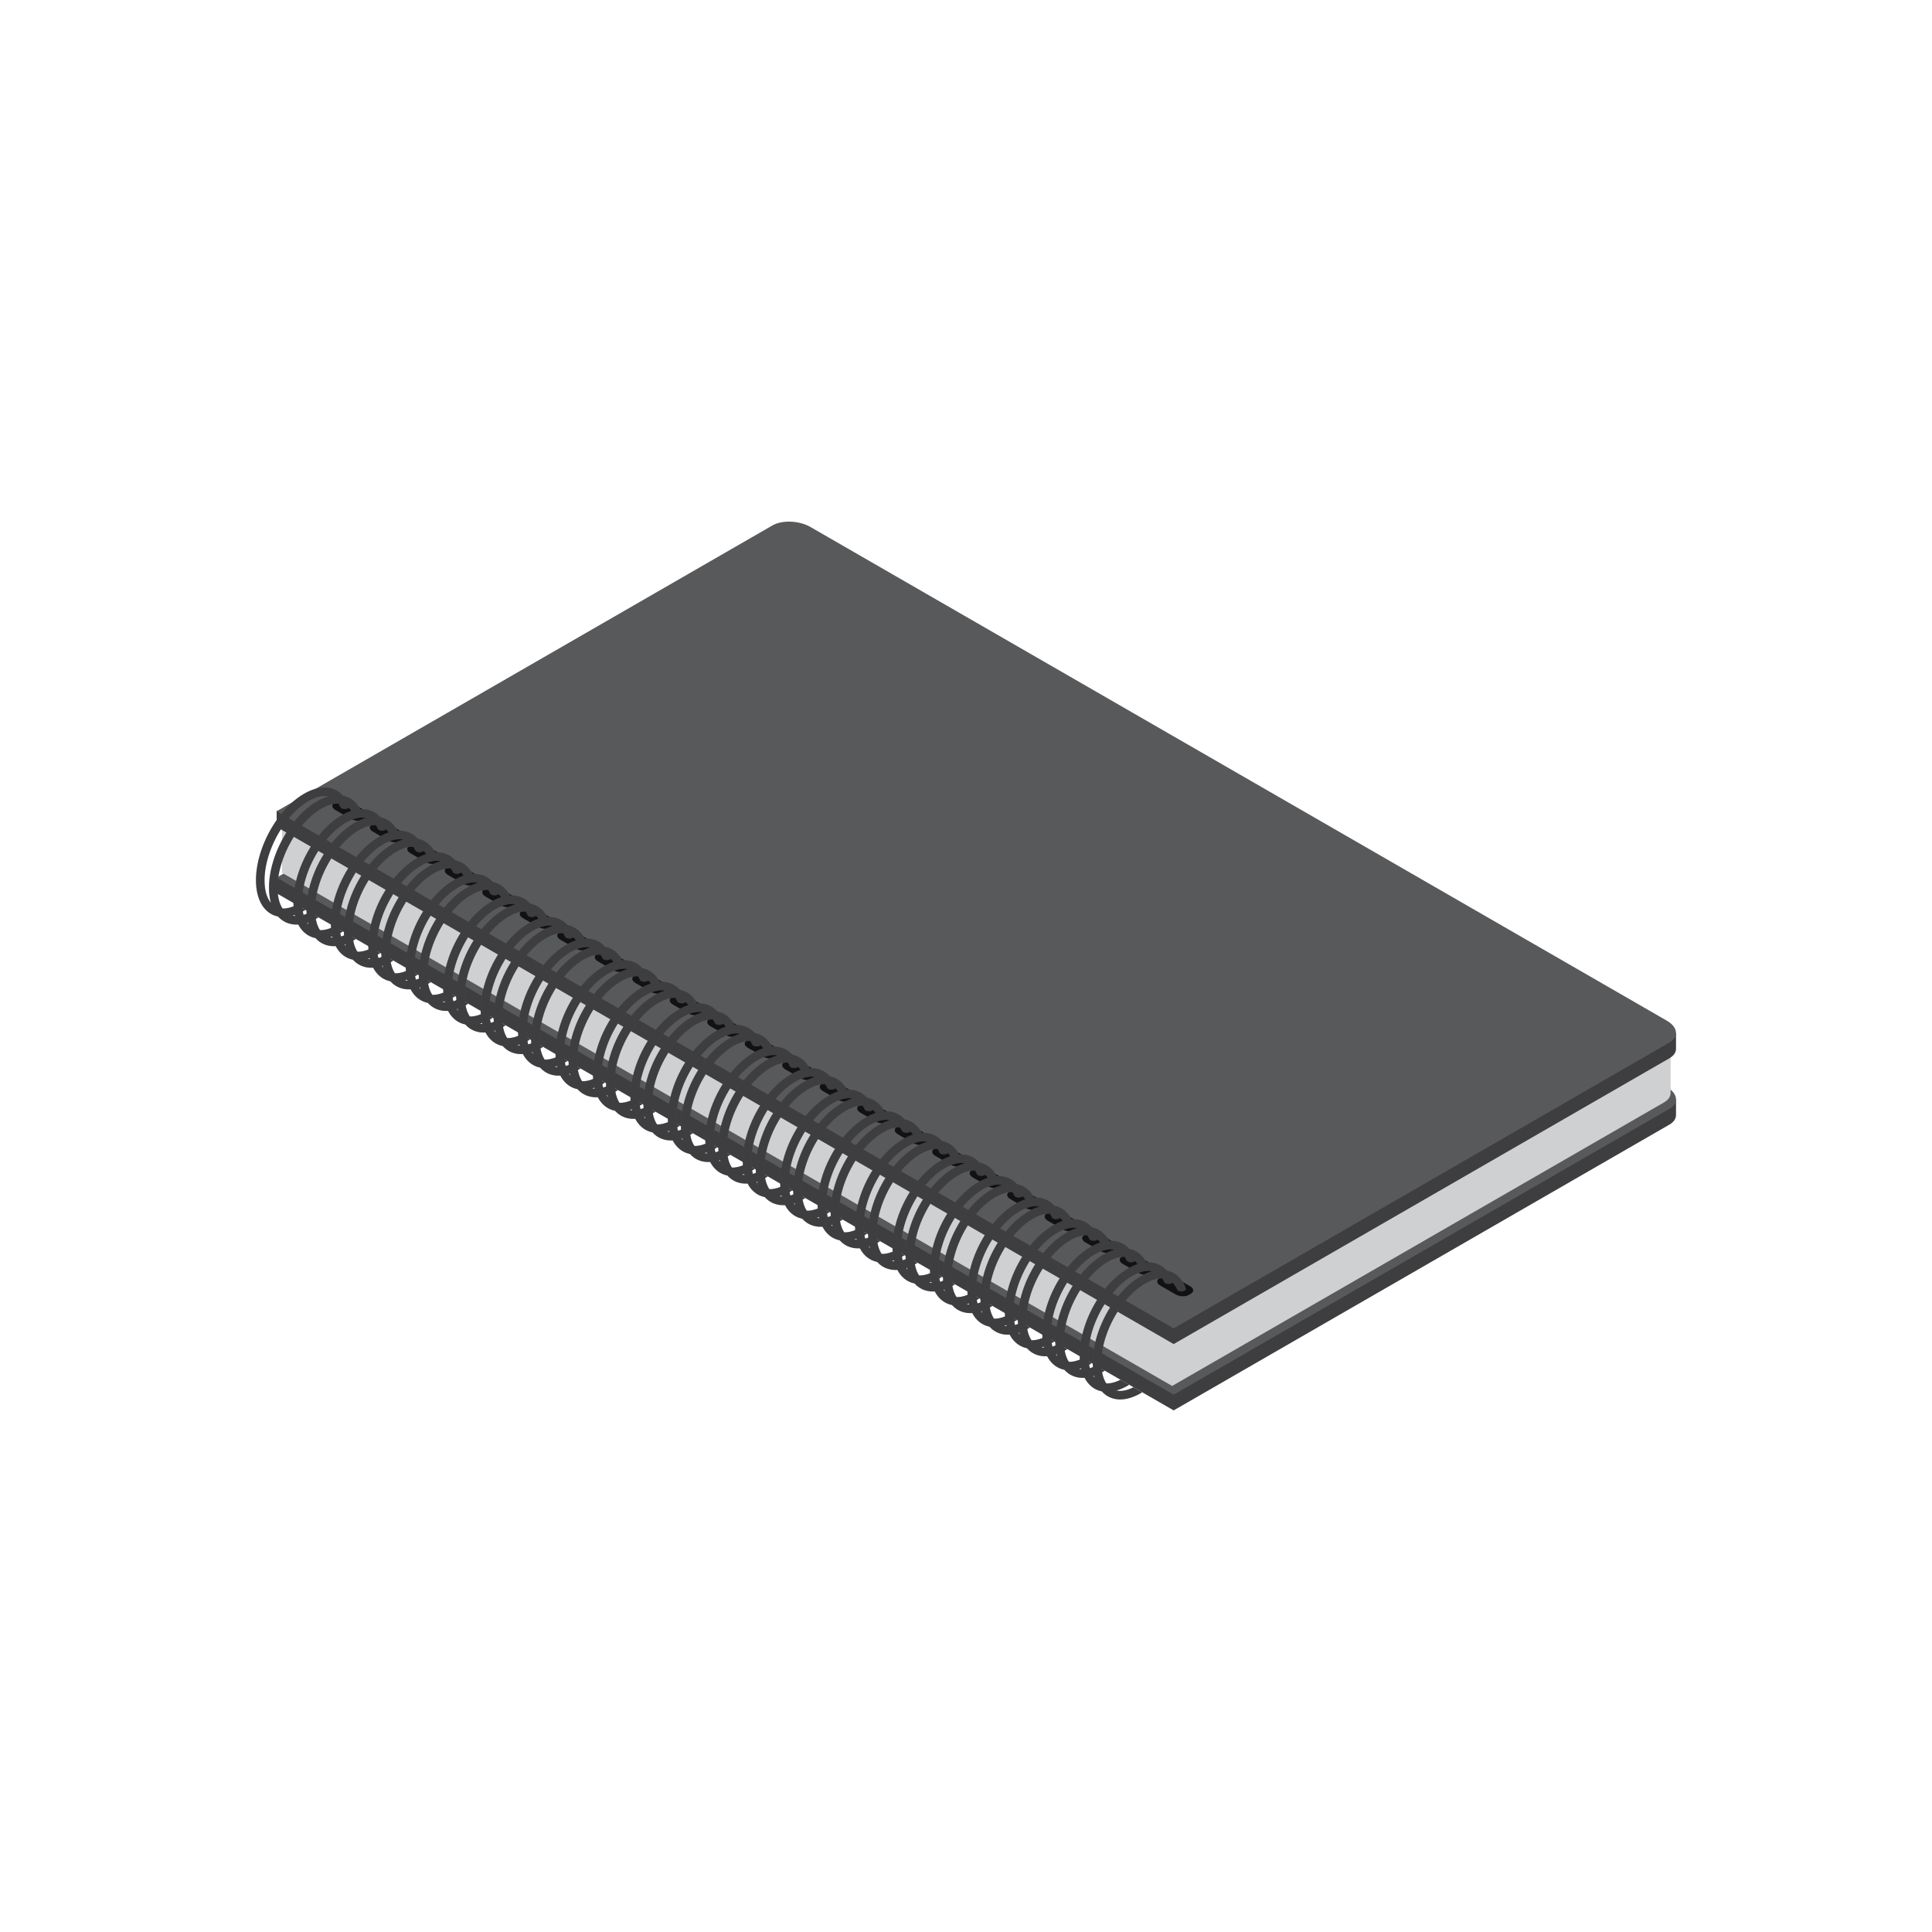 <svg data-bbox="26.499 54 147.001 92" viewBox="0 0 200 200" height="200" width="200" xmlns="http://www.w3.org/2000/svg" data-type="color">
    <g>
        <path d="M173.496 115.477c.003-.016 0-.032 0-.051v-1.618h-1.54L83.898 63.044c-1.159-.667-2.929-.742-3.932-.163L31.529 90.806H28.64v1.666L121.497 146l51.326-29.588c.429-.249.652-.579.673-.927v-.008z" fill="#58595B" data-color="1"/>
        <path d="M173.496 115.477c.003-.016 0-.032 0-.051v-1.618h-1.54L83.898 63.044c-1.159-.667-2.929-.742-3.932-.163L31.529 90.806H28.64v1.666L121.497 146l51.326-29.588c.429-.249.652-.579.673-.927v-.008z" opacity=".3"/>
        <path d="M79.966 61.257L28.64 90.846l92.857 53.531 51.326-29.591c1.003-.576.877-1.599-.284-2.266L83.898 61.421c-1.159-.67-2.929-.742-3.932-.164z" fill="#58595B" data-color="1"/>
        <path d="M172.941 113.187c.003-.019 0-.035 0-.051v-3.977h-1.529L84.03 58.785c-1.151-.664-2.905-.736-3.903-.163L32.06 86.333l-2.864-.886v4.906l92.144 53.121 50.934-29.361c.426-.249.646-.576.668-.921v-.005z" fill="#CED0D1" data-color="2"/>
        <path d="M173.496 108.61c.003-.016 0-.032 0-.051v-1.618h-1.54L83.898 56.177c-1.159-.67-2.929-.742-3.932-.163L31.529 83.939H28.64v1.663l92.857 53.531 51.326-29.588c.429-.249.652-.579.673-.927v-.008z" fill="#58595B" data-color="1"/>
        <path d="M173.496 108.61c.003-.016 0-.032 0-.051v-1.618h-1.54L83.898 56.177c-1.159-.67-2.929-.742-3.932-.163L31.529 83.939H28.64v1.663l92.857 53.531 51.326-29.588c.429-.249.652-.579.673-.927v-.008z" opacity=".3"/>
        <path d="M79.966 54.39L28.64 83.979l92.857 53.531 51.326-29.591c1.003-.579.877-1.599-.284-2.266L83.898 54.554c-1.159-.67-2.929-.742-3.932-.164z" fill="#58595B" data-color="1"/>
        <path d="M37.805 83.92l-1.601-.921c-.392-.228-.987-.252-1.325-.056l-.255.147c-.338.196-.295.536.097.763l1.599.921c.394.228.987.252 1.328.056l.252-.147c.34-.195.297-.535-.095-.763z" fill="#58595B" data-color="1"/>
        <path d="M41.686 86.156l-1.601-.921c-.392-.225-.984-.252-1.325-.054l-.252.145c-.341.196-.298.538.094.766l1.601.921c.392.225.984.252 1.325.053l.252-.145c.341-.194.298-.537-.094-.765z" fill="#58595B" data-color="1"/>
        <path d="M45.568 88.395l-1.601-.924c-.392-.225-.984-.249-1.325-.053l-.252.145c-.341.198-.298.538.094.766l1.601.921c.392.228.984.252 1.325.056l.252-.147c.34-.196.297-.536-.094-.764z" fill="#58595B" data-color="1"/>
        <path d="M49.449 90.634l-1.599-.924c-.394-.225-.987-.252-1.328-.054l-.252.145c-.341.195-.298.538.094.766l1.601.921c.394.225.987.252 1.325.054l.255-.145c.338-.195.295-.538-.096-.763z" fill="#58595B" data-color="1"/>
        <path d="M53.33 92.87l-1.599-.921c-.394-.228-.987-.252-1.328-.056l-.252.147c-.341.196-.298.536.097.763l1.598.921c.394.228.987.252 1.325.056l.255-.147c.341-.195.295-.538-.096-.763z" fill="#58595B" data-color="1"/>
        <path d="M57.211 95.109l-1.599-.924c-.394-.225-.987-.249-1.325-.053l-.255.145c-.338.196-.298.538.097.763l1.599.924c.394.225.987.249 1.325.054l.255-.145c.34-.196.297-.539-.097-.764z" fill="#58595B" data-color="1"/>
        <path d="M61.092 97.346l-1.598-.921c-.392-.228-.987-.252-1.325-.056l-.255.147c-.338.196-.295.538.097.763l1.601.921c.392.228.984.252 1.325.056l.252-.147c.34-.196.297-.536-.097-.763z" fill="#58595B" data-color="1"/>
        <path d="M64.976 99.585l-1.601-.924c-.392-.225-.987-.252-1.325-.054l-.255.145c-.338.196-.295.538.097.766l1.601.921c.392.225.984.249 1.325.053l.252-.145c.34-.195.297-.537-.094-.762z" fill="#58595B" data-color="1"/>
        <path d="M68.857 101.821l-1.601-.921c-.392-.228-.984-.252-1.325-.056l-.252.147c-.341.196-.298.538.094.763l1.601.921c.392.228.984.252 1.325.056l.252-.147c.34-.195.297-.538-.094-.763z" fill="#58595B" data-color="1"/>
        <path d="M72.738 104.06l-1.601-.924c-.392-.225-.984-.249-1.325-.054l-.252.145c-.341.196-.298.538.097.763l1.598.924c.392.228.984.252 1.325.054l.252-.145c.34-.195.297-.538-.094-.763z" fill="#58595B" data-color="1"/>
        <path d="M76.619 106.296l-1.599-.921c-.394-.228-.987-.252-1.328-.056l-.252.147c-.341.196-.298.538.097.763l1.599.921c.392.228.987.252 1.325.056l.255-.147c.337-.195.297-.535-.097-.763z" fill="#58595B" data-color="1"/>
        <path d="M80.503 108.535l-1.601-.924c-.394-.225-.987-.249-1.328-.053l-.252.145c-.341.196-.298.538.097.766l1.599.921c.392.225.987.252 1.325.056l.255-.147c.336-.196.296-.539-.095-.764z" fill="#58595B" data-color="1"/>
        <path d="M84.382 110.771l-1.599-.921c-.392-.228-.984-.252-1.325-.056l-.252.147c-.341.195-.3.538.094.763l1.601.921c.392.228.984.252 1.325.056l.253-.145c.34-.197.297-.537-.097-.765z" fill="#58595B" data-color="1"/>
        <path d="M88.265 113.01l-1.601-.924c-.392-.225-.984-.249-1.325-.053l-.255.145c-.338.196-.295.538.097.766l1.601.921c.392.225.984.252 1.325.056l.252-.147c.341-.196.298-.539-.094-.764z" fill="#58595B" data-color="1"/>
        <path d="M92.146 115.247l-1.601-.921c-.392-.228-.984-.252-1.325-.056l-.252.147c-.341.196-.298.538.094.763l1.601.924c.392.225.984.249 1.325.054l.252-.145c.341-.199.298-.539-.094-.766z" fill="#58595B" data-color="1"/>
        <path d="M96.028 117.486l-1.601-.924c-.392-.225-.984-.249-1.325-.054l-.252.145c-.341.196-.298.538.097.766l1.598.921c.392.225.984.252 1.325.056l.252-.147c.34-.196.297-.538-.094-.763z" fill="#58595B" data-color="1"/>
        <path d="M99.909 119.722l-1.599-.921c-.392-.228-.987-.252-1.328-.056l-.252.147c-.341.196-.298.538.094.763l1.601.924c.394.225.987.249 1.325.053l.255-.145c.338-.197.295-.538-.096-.765z" fill="#58595B" data-color="1"/>
        <path d="M103.79 121.961l-1.598-.924c-.392-.225-.987-.249-1.328-.054l-.252.145c-.341.195-.295.538.097.766l1.599.921c.394.225.987.252 1.325.056l.255-.147c.336-.196.296-.538-.098-.763z" fill="#58595B" data-color="1"/>
        <path d="M107.671 124.197l-1.599-.921c-.392-.228-.987-.252-1.325-.056l-.255.147c-.338.196-.295.538.097.763l1.598.924c.394.225.987.249 1.328.054l.252-.145c.341-.195.298-.538-.096-.766z" fill="#58595B" data-color="1"/>
        <path d="M111.552 126.436l-1.599-.924c-.392-.225-.987-.249-1.325-.053l-.255.145c-.338.196-.295.538.097.766l1.599.921c.394.228.987.252 1.328.056l.252-.147c.34-.196.297-.539-.097-.764z" fill="#58595B" data-color="1"/>
        <path d="M115.436 128.672l-1.601-.921c-.392-.228-.987-.252-1.325-.056l-.255.147c-.338.196-.295.538.097.763l1.599.924c.394.225.987.249 1.328.054l.252-.145c.339-.198.296-.538-.095-.766z" fill="#58595B" data-color="1"/>
        <path d="M119.317 130.911l-1.601-.924c-.392-.225-.984-.249-1.325-.054l-.252.145c-.341.198-.298.538.094.766l1.601.921c.392.228.984.252 1.325.056l.252-.147c.34-.195.297-.538-.094-.763z" fill="#58595B" data-color="1"/>
        <path d="M123.198 133.148l-1.601-.921c-.392-.228-.984-.252-1.325-.056l-.252.147c-.341.196-.298.538.094.763l1.601.924c.392.225.984.249 1.325.054l.252-.145c.34-.199.297-.539-.094-.766z" fill="#58595B" data-color="1"/>
        <g opacity=".8">
            <path d="M37.805 83.92l-1.601-.921c-.392-.228-.987-.252-1.325-.056l-.255.147c-.338.196-.295.536.097.763l1.599.921c.394.228.987.252 1.328.056l.252-.147c.34-.195.297-.535-.095-.763z"/>
            <path d="M41.686 86.156l-1.601-.921c-.392-.225-.984-.252-1.325-.054l-.252.145c-.341.196-.298.538.094.766l1.601.921c.392.225.984.252 1.325.053l.252-.145c.341-.194.298-.537-.094-.765z"/>
            <path d="M45.568 88.395l-1.601-.924c-.392-.225-.984-.249-1.325-.053l-.252.145c-.341.198-.298.538.094.766l1.601.921c.392.228.984.252 1.325.056l.252-.147c.34-.196.297-.536-.094-.764z"/>
            <path d="M49.449 90.634l-1.599-.924c-.394-.225-.987-.252-1.328-.054l-.252.145c-.341.195-.298.538.094.766l1.601.921c.394.225.987.252 1.325.054l.255-.145c.338-.195.295-.538-.096-.763z"/>
            <path d="M53.33 92.87l-1.599-.921c-.394-.228-.987-.252-1.328-.056l-.252.147c-.341.196-.298.536.097.763l1.598.921c.394.228.987.252 1.325.056l.255-.147c.341-.195.295-.538-.096-.763z"/>
            <path d="M57.211 95.109l-1.599-.924c-.394-.225-.987-.249-1.325-.053l-.255.145c-.338.196-.298.538.097.763l1.599.924c.394.225.987.249 1.325.054l.255-.145c.34-.196.297-.539-.097-.764z"/>
            <path d="M61.092 97.346l-1.598-.921c-.392-.228-.987-.252-1.325-.056l-.255.147c-.338.196-.295.538.097.763l1.601.921c.392.228.984.252 1.325.056l.252-.147c.34-.196.297-.536-.097-.763z"/>
            <path d="M64.976 99.585l-1.601-.924c-.392-.225-.987-.252-1.325-.054l-.255.145c-.338.196-.295.538.097.766l1.601.921c.392.225.984.249 1.325.053l.252-.145c.34-.195.297-.537-.094-.762z"/>
            <path d="M68.857 101.821l-1.601-.921c-.392-.228-.984-.252-1.325-.056l-.252.147c-.341.196-.298.538.094.763l1.601.921c.392.228.984.252 1.325.056l.252-.147c.34-.195.297-.538-.094-.763z"/>
            <path d="M72.738 104.06l-1.601-.924c-.392-.225-.984-.249-1.325-.054l-.252.145c-.341.196-.298.538.097.763l1.598.924c.392.228.984.252 1.325.054l.252-.145c.34-.195.297-.538-.094-.763z"/>
            <path d="M76.619 106.296l-1.599-.921c-.394-.228-.987-.252-1.328-.056l-.252.147c-.341.196-.298.538.097.763l1.599.921c.392.228.987.252 1.325.056l.255-.147c.337-.195.297-.535-.097-.763z"/>
            <path d="M80.503 108.535l-1.601-.924c-.394-.225-.987-.249-1.328-.053l-.252.145c-.341.196-.298.538.097.766l1.599.921c.392.225.987.252 1.325.056l.255-.147c.336-.196.296-.539-.095-.764z"/>
            <path d="M84.382 110.771l-1.599-.921c-.392-.228-.984-.252-1.325-.056l-.252.147c-.341.195-.3.538.094.763l1.601.921c.392.228.984.252 1.325.056l.253-.145c.34-.197.297-.537-.097-.765z"/>
            <path d="M88.265 113.01l-1.601-.924c-.392-.225-.984-.249-1.325-.053l-.255.145c-.338.196-.295.538.097.766l1.601.921c.392.225.984.252 1.325.056l.252-.147c.341-.196.298-.539-.094-.764z"/>
            <path d="M92.146 115.247l-1.601-.921c-.392-.228-.984-.252-1.325-.056l-.252.147c-.341.196-.298.538.094.763l1.601.924c.392.225.984.249 1.325.054l.252-.145c.341-.199.298-.539-.094-.766z"/>
            <path d="M96.028 117.486l-1.601-.924c-.392-.225-.984-.249-1.325-.054l-.252.145c-.341.196-.298.538.097.766l1.598.921c.392.225.984.252 1.325.056l.252-.147c.34-.196.297-.538-.094-.763z"/>
            <path d="M99.909 119.722l-1.599-.921c-.392-.228-.987-.252-1.328-.056l-.252.147c-.341.196-.298.538.094.763l1.601.924c.394.225.987.249 1.325.053l.255-.145c.338-.197.295-.538-.096-.765z"/>
            <path d="M103.79 121.961l-1.598-.924c-.392-.225-.987-.249-1.328-.054l-.252.145c-.341.195-.295.538.097.766l1.599.921c.394.225.987.252 1.325.056l.255-.147c.336-.196.296-.538-.098-.763z"/>
            <path d="M107.671 124.197l-1.599-.921c-.392-.228-.987-.252-1.325-.056l-.255.147c-.338.196-.295.538.097.763l1.598.924c.394.225.987.249 1.328.054l.252-.145c.341-.195.298-.538-.096-.766z"/>
            <path d="M111.552 126.436l-1.599-.924c-.392-.225-.987-.249-1.325-.053l-.255.145c-.338.196-.295.538.097.766l1.599.921c.394.228.987.252 1.328.056l.252-.147c.34-.196.297-.539-.097-.764z"/>
            <path d="M115.436 128.672l-1.601-.921c-.392-.228-.987-.252-1.325-.056l-.255.147c-.338.196-.295.538.097.763l1.599.924c.394.225.987.249 1.328.054l.252-.145c.339-.198.296-.538-.095-.766z"/>
            <path d="M119.317 130.911l-1.601-.924c-.392-.225-.984-.249-1.325-.054l-.252.145c-.341.198-.298.538.094.766l1.601.921c.392.228.984.252 1.325.056l.252-.147c.34-.195.297-.538-.094-.763z"/>
            <path d="M123.198 133.148l-1.601-.921c-.392-.228-.984-.252-1.325-.056l-.252.147c-.341.196-.298.538.094.763l1.601.924c.392.225.984.249 1.325.054l.252-.145c.34-.199.297-.539-.094-.766z"/>
        </g>
        <path d="M32.819 82.951c-2.747 1.596-4.973 5.597-4.973 8.942 0 .586.072 1.109.201 1.569-.426-.501-.66-1.304-.66-2.346 0-3.007 2.076-6.752 4.53-8.176.604-.351 1.188-.536 1.692-.536.129 0 .25.016.365.04a5.302 5.302 0 0 0-1.155.507zm4.654 1.245l.005-.003c-.378-1.015-1.081-1.652-1.977-1.835-.901-1.004-2.366-1.152-4.029-.185-2.747 1.593-4.973 5.597-4.973 8.942 0 2.137.912 3.482 2.285 3.763.904 1.002 2.371 1.149 4.034.182.051-.029.099-.064.147-.094l-.896-.517c-.493.244-.968.38-1.389.38-.131 0-.26-.016-.384-.043.378-.107.77-.271 1.175-.504.048-.029.097-.064.147-.094l-.896-.517c-.494.244-.971.378-1.389.378-.029 0-.056-.003-.086-.005-.332-.504-.515-1.235-.515-2.153 0-3.005 2.076-6.749 4.53-8.176.603-.348 1.188-.533 1.692-.533.027 0 .054.003.08.005.075.112.145.236.207.372v-.003a.254.254 0 0 0 .113.115.73.73 0 0 0 .657 0 .293.293 0 0 0 .075-.059c.204.185.373.426.502.723h.003c.021.04.054.08.11.112a.73.73 0 0 0 .657 0c.123-.066.155-.163.115-.251z" fill="#58595B" data-color="1"/>
        <path d="M36.695 85.184c-2.747 1.596-4.97 5.6-4.97 8.942 0 .586.07 1.109.198 1.569-.424-.501-.66-1.304-.66-2.346 0-3.005 2.076-6.749 4.53-8.176.603-.351 1.188-.533 1.692-.533.129 0 .249.016.365.04a5.31 5.31 0 0 0-1.155.504zm4.656 1.245h.003c-.378-1.018-1.078-1.655-1.974-1.837-.904-1.004-2.368-1.149-4.031-.185-2.747 1.593-4.973 5.597-4.973 8.942 0 2.137.912 3.484 2.285 3.763.904 1.004 2.371 1.149 4.034.182.051-.027.099-.062.147-.094l-.896-.514c-.494.244-.968.378-1.387.378-.137 0-.263-.016-.384-.043a5.078 5.078 0 0 0 1.172-.504c.051-.029.097-.064.147-.094l-.894-.515c-.493.244-.971.38-1.389.38-.03 0-.056-.005-.086-.005-.333-.506-.512-1.237-.512-2.156 0-3.005 2.073-6.749 4.53-8.176.601-.348 1.188-.533 1.69-.533.029 0 .054.005.08.005.075.115.147.236.206.372h.003c.021.04.054.08.11.112.18.107.475.107.657 0a.24.24 0 0 0 .075-.059c.204.185.373.426.502.723h.003a.261.261 0 0 0 .11.115.73.73 0 0 0 .657 0c.121-.069.153-.168.115-.257z" fill="#58595B" data-color="1"/>
        <path d="M40.571 87.42c-2.744 1.593-4.97 5.597-4.97 8.942 0 .584.073 1.106.199 1.569-.424-.501-.66-1.307-.66-2.349 0-3.005 2.076-6.749 4.53-8.176.604-.348 1.188-.533 1.693-.533.129 0 .249.016.365.04a5.3 5.3 0 0 0-1.157.507zm4.656 1.243h.003c-.378-1.018-1.078-1.652-1.977-1.837-.901-1.002-2.366-1.149-4.029-.185-2.747 1.596-4.973 5.6-4.973 8.942 0 2.137.912 3.484 2.285 3.763.904 1.004 2.371 1.149 4.034.185.051-.029.099-.064.147-.096l-.893-.514c-.496.244-.971.377-1.389.377-.134 0-.263-.016-.384-.04.375-.107.767-.27 1.172-.506.048-.027.099-.064.147-.094l-.896-.517c-.494.246-.968.38-1.389.38-.03 0-.056-.003-.086-.005-.333-.504-.512-1.237-.512-2.153 0-3.008 2.073-6.752 4.53-8.176.601-.351 1.188-.536 1.692-.536.027 0 .051.005.078.005.075.115.147.236.207.372h.003c.021.043.054.08.11.115a.73.73 0 0 0 .657 0 .387.387 0 0 0 .078-.062c.201.187.37.429.499.726l.003-.003a.267.267 0 0 0 .11.115.73.73 0 0 0 .657 0c.121-.068.156-.165.116-.256z" fill="#58595B" data-color="1"/>
        <path d="M44.449 89.654c-2.747 1.594-4.973 5.597-4.973 8.942 0 .587.072 1.109.198 1.57-.424-.501-.66-1.304-.66-2.346 0-3.008 2.076-6.752 4.533-8.176.601-.351 1.185-.536 1.69-.536.129 0 .25.016.367.04a5.174 5.174 0 0 0-1.155.506zm4.654 1.245l.003-.003c-.378-1.015-1.078-1.652-1.974-1.837-.901-1.002-2.368-1.149-4.031-.182-2.747 1.593-4.973 5.597-4.973 8.942 0 2.137.912 3.482 2.285 3.763.904 1.002 2.371 1.149 4.037.182.048-.029.097-.064.145-.094l-.893-.517c-.496.244-.971.38-1.389.38-.134 0-.263-.016-.384-.043a5.152 5.152 0 0 0 1.172-.506c.051-.027.097-.062.147-.094l-.896-.514c-.494.244-.968.377-1.387.377-.03 0-.059-.003-.086-.005-.335-.504-.515-1.237-.515-2.153 0-3.008 2.073-6.749 4.53-8.176.604-.351 1.188-.536 1.692-.536.027 0 .051.005.08.008.075.112.145.233.204.37h.003a.267.267 0 0 0 .11.115.73.73 0 0 0 .657 0 .387.387 0 0 0 .078-.062c.201.187.37.429.499.726h.003c.021.04.054.08.11.112a.73.73 0 0 0 .657 0c.124-.068.156-.164.116-.253z" fill="#58595B" data-color="1"/>
        <path d="M48.325 91.888c-2.747 1.596-4.973 5.6-4.973 8.942 0 .587.072 1.109.198 1.569-.424-.501-.66-1.304-.66-2.346 0-3.008 2.076-6.752 4.533-8.176.601-.351 1.188-.536 1.692-.536.126 0 .247.019.365.04a5.134 5.134 0 0 0-1.155.507zm4.653 1.245h.003c-.378-1.018-1.078-1.655-1.974-1.84-.901-1.002-2.368-1.146-4.031-.182-2.744 1.593-4.97 5.597-4.97 8.942 0 2.137.909 3.482 2.285 3.763.901 1.002 2.371 1.149 4.034.182.048-.027.097-.064.147-.094l-.896-.517c-.494.246-.971.38-1.389.38-.134 0-.26-.016-.384-.043a5.041 5.041 0 0 0 1.172-.504c.051-.029.099-.064.147-.094l-.896-.517c-.493.244-.968.377-1.389.377-.03 0-.056-.003-.086-.003-.333-.506-.512-1.237-.512-2.156 0-3.005 2.073-6.749 4.53-8.176.603-.348 1.188-.533 1.692-.533.027 0 .051.003.078.005.078.112.147.236.206.372h.003c.021.04.054.08.11.112a.73.73 0 0 0 .657 0 .418.418 0 0 0 .078-.059c.201.185.37.426.499.723h.003c.021.043.054.08.113.115a.73.73 0 0 0 .657 0c.121-.066.153-.165.113-.253z" fill="#58595B" data-color="1"/>
        <path d="M52.2 94.124c-2.747 1.594-4.973 5.597-4.973 8.942 0 .584.073 1.106.199 1.569-.424-.504-.657-1.307-.657-2.349 0-3.005 2.073-6.749 4.53-8.176.603-.348 1.188-.533 1.692-.533.126 0 .247.016.365.04-.37.108-.759.274-1.156.507zm4.654 1.243h.003c-.376-1.018-1.078-1.652-1.974-1.837-.901-1.002-2.368-1.149-4.029-.185-2.747 1.596-4.973 5.6-4.973 8.942 0 2.137.912 3.484 2.285 3.763.901 1.004 2.371 1.149 4.034.185.048-.029.097-.064.145-.094l-.893-.517c-.494.244-.971.378-1.389.378-.134 0-.263-.016-.384-.04.375-.11.77-.27 1.175-.506.048-.029.097-.064.145-.094l-.893-.517c-.496.244-.971.38-1.389.38-.03 0-.059-.005-.086-.005-.333-.504-.515-1.237-.515-2.153 0-3.008 2.076-6.752 4.53-8.176.603-.351 1.188-.536 1.692-.536.027 0 .054.005.08.005.075.115.145.236.204.372h.003c.021.04.054.08.113.115.18.104.475.104.654 0a.387.387 0 0 0 .078-.062c.201.187.37.429.502.723h.003a.25.25 0 0 0 .11.115.73.73 0 0 0 .657 0c.12-.069.152-.168.112-.256z" fill="#58595B" data-color="1"/>
        <path d="M56.076 96.357c-2.747 1.593-4.973 5.597-4.973 8.942 0 .586.072 1.109.198 1.569-.424-.501-.657-1.304-.657-2.346 0-3.008 2.073-6.752 4.53-8.176.603-.351 1.188-.536 1.692-.536.129 0 .247.016.365.04a5.351 5.351 0 0 0-1.155.507zm4.654 1.246l.003-.003c-.378-1.015-1.078-1.652-1.974-1.837-.901-1.002-2.368-1.149-4.029-.185-2.747 1.596-4.973 5.6-4.973 8.945 0 2.137.912 3.482 2.285 3.76.901 1.004 2.371 1.152 4.034.185.048-.029.097-.064.147-.094l-.896-.517c-.494.244-.971.378-1.389.378-.134 0-.26-.013-.384-.04.378-.107.77-.27 1.175-.504.048-.029.097-.064.145-.096l-.893-.514c-.494.244-.971.378-1.389.378-.03 0-.056-.003-.086-.005-.333-.504-.515-1.237-.515-2.153 0-3.005 2.076-6.752 4.53-8.176.604-.351 1.188-.536 1.692-.536.027 0 .054.005.08.005.075.115.145.236.204.372h.003a.267.267 0 0 0 .11.115.73.73 0 0 0 .657 0 .318.318 0 0 0 .078-.062c.201.188.37.429.502.726h.003a.28.28 0 0 0 .11.113.73.73 0 0 0 .657 0c.121-.07.153-.167.113-.255z" fill="#58595B" data-color="1"/>
        <path d="M59.952 98.591c-2.747 1.596-4.973 5.6-4.973 8.942 0 .586.072 1.109.201 1.569-.427-.501-.66-1.304-.66-2.346 0-3.008 2.076-6.752 4.53-8.176.604-.351 1.188-.536 1.692-.536.126 0 .247.016.365.04a5.503 5.503 0 0 0-1.155.507zm4.653 1.245l.005-.003c-.378-1.015-1.081-1.652-1.977-1.835-.901-1.004-2.366-1.152-4.029-.185-2.747 1.593-4.973 5.597-4.973 8.942 0 2.137.912 3.482 2.285 3.763.904 1.004 2.368 1.144 4.034.182.051-.029.097-.064.147-.094l-.896-.517c-.493.246-.968.38-1.389.38-.134 0-.26-.016-.384-.043a5.06 5.06 0 0 0 1.175-.504c.048-.029.097-.064.145-.094l-.893-.517c-.494.244-.971.378-1.389.378-.03 0-.056-.003-.086-.005-.333-.504-.515-1.235-.515-2.153 0-3.005 2.076-6.749 4.53-8.176.603-.348 1.188-.533 1.692-.533.027 0 .054.003.08.005.075.113.145.236.207.372v-.003a.254.254 0 0 0 .113.115.73.73 0 0 0 .657 0 .363.363 0 0 0 .075-.059c.204.185.373.426.502.723h.003c.019.04.054.08.11.113a.73.73 0 0 0 .657 0c.122-.067.155-.163.114-.252z" fill="#58595B" data-color="1"/>
        <path d="M63.828 100.827c-2.747 1.593-4.97 5.597-4.97 8.942 0 .584.07 1.106.198 1.567-.424-.501-.66-1.304-.66-2.346 0-3.005 2.073-6.749 4.53-8.176.603-.351 1.188-.533 1.692-.533.129 0 .249.016.365.04-.37.107-.756.273-1.155.506zm4.653 1.243h.005c-.378-1.018-1.078-1.655-1.977-1.837-.901-1.002-2.366-1.149-4.029-.185-2.747 1.596-4.973 5.597-4.973 8.942 0 2.137.912 3.484 2.285 3.763.904 1.004 2.371 1.149 4.034.182.051-.027.099-.062.148-.094l-.896-.514c-.494.244-.968.378-1.389.378-.134 0-.26-.016-.381-.04a5.29 5.29 0 0 0 1.172-.506c.048-.029.097-.064.147-.094l-.896-.517c-.493.244-.971.38-1.389.38-.03 0-.056-.005-.086-.005-.333-.506-.515-1.237-.515-2.153 0-3.008 2.076-6.752 4.533-8.176.601-.351 1.186-.536 1.69-.536.03 0 .054.005.08.005.075.115.147.236.207.372.024.04.056.08.113.113.18.107.475.107.657 0a.255.255 0 0 0 .075-.059c.204.187.373.426.502.723h.003a.261.261 0 0 0 .11.115.73.73 0 0 0 .657 0c.121-.07.153-.169.113-.257z" fill="#58595B" data-color="1"/>
        <path d="M67.703 103.061c-2.747 1.593-4.97 5.597-4.97 8.942 0 .584.072 1.109.198 1.569-.424-.501-.66-1.304-.66-2.349 0-3.005 2.076-6.749 4.53-8.176.603-.348 1.188-.533 1.692-.533.129 0 .249.016.365.04a5.351 5.351 0 0 0-1.155.507zm4.657 1.245l.003-.003c-.378-1.018-1.078-1.652-1.977-1.837-.901-1.002-2.366-1.149-4.029-.185-2.747 1.596-4.973 5.6-4.973 8.942 0 2.14.912 3.484 2.285 3.766.904 1.002 2.371 1.146 4.034.182.051-.029.099-.064.147-.094l-.893-.517c-.496.244-.971.378-1.389.378-.134 0-.263-.013-.384-.04a5.133 5.133 0 0 0 1.172-.506c.051-.027.097-.062.148-.094l-.896-.514c-.494.244-.968.378-1.389.378-.03 0-.056-.003-.086-.005-.333-.504-.512-1.237-.512-2.153 0-3.008 2.073-6.752 4.53-8.176.601-.351 1.186-.536 1.69-.536.03 0 .054.005.08.005.075.115.145.236.207.372h.003c.019.043.054.08.11.115a.73.73 0 0 0 .657 0 .299.299 0 0 0 .075-.062c.204.187.373.429.502.726h.003c.022.04.054.08.11.112a.73.73 0 0 0 .657 0c.12-.069.155-.165.115-.254z" fill="#58595B" data-color="1"/>
        <path d="M71.582 105.295c-2.747 1.593-4.973 5.597-4.973 8.942 0 .586.07 1.109.199 1.569-.424-.501-.66-1.304-.66-2.346 0-3.008 2.076-6.752 4.533-8.176.601-.351 1.186-.536 1.69-.536.129 0 .25.016.367.04a5.121 5.121 0 0 0-1.156.507zm4.653 1.245l.003-.003c-.378-1.015-1.078-1.652-1.974-1.837-.901-1.002-2.368-1.149-4.031-.182-2.747 1.593-4.97 5.597-4.97 8.942 0 2.137.909 3.482 2.283 3.763.904 1.002 2.374 1.149 4.037.182.048-.029.097-.064.145-.094l-.893-.517c-.496.244-.971.38-1.389.38-.134 0-.263-.016-.384-.043a5.096 5.096 0 0 0 1.172-.504c.051-.029.099-.064.147-.094l-.896-.517c-.494.244-.971.378-1.389.378-.03 0-.056-.003-.086-.005-.333-.504-.515-1.235-.515-2.153 0-3.005 2.076-6.749 4.533-8.176.604-.348 1.188-.533 1.693-.533.027 0 .051.003.078.005.075.112.147.236.207.37h.003a.267.267 0 0 0 .11.115.73.73 0 0 0 .657 0 .38.38 0 0 0 .078-.059c.201.185.37.426.499.723h.003c.021.04.054.08.11.112a.712.712 0 0 0 .657 0c.12-.068.153-.165.112-.253z" fill="#58595B" data-color="1"/>
        <path d="M75.455 107.528c-2.744 1.596-4.97 5.6-4.97 8.942 0 .586.072 1.109.198 1.569-.424-.501-.66-1.304-.66-2.346 0-3.005 2.076-6.749 4.53-8.176.603-.351 1.188-.536 1.692-.536.129 0 .249.019.365.043a5.31 5.31 0 0 0-1.155.504zm4.656 1.245h.003c-.378-1.018-1.078-1.655-1.977-1.837-.901-1.004-2.366-1.149-4.029-.185-2.747 1.593-4.973 5.597-4.973 8.942 0 2.137.912 3.482 2.285 3.763.904 1.004 2.371 1.149 4.034.182.051-.027.099-.064.148-.094l-.893-.514c-.496.244-.971.378-1.389.378-.134 0-.263-.016-.384-.043a5.078 5.078 0 0 0 1.172-.504c.051-.029.099-.064.147-.094l-.896-.517c-.493.244-.968.378-1.389.378-.03 0-.056-.003-.086-.003-.333-.506-.512-1.237-.512-2.156 0-3.005 2.073-6.749 4.53-8.176.601-.348 1.188-.533 1.692-.533.027 0 .051.003.078.005.075.113.147.236.207.372h.003c.021.04.054.08.11.112a.73.73 0 0 0 .657 0 .38.38 0 0 0 .078-.059c.201.185.37.426.499.723h.003c.021.043.054.08.113.115.18.104.475.104.654 0 .12-.067.155-.166.115-.255z" fill="#58595B" data-color="1"/>
        <path d="M79.333 109.764c-2.747 1.594-4.973 5.597-4.973 8.942 0 .584.072 1.106.198 1.57-.424-.504-.657-1.307-.657-2.349 0-3.005 2.073-6.749 4.53-8.176.604-.348 1.186-.533 1.692-.533.126 0 .247.016.365.04a5.04 5.04 0 0 0-1.155.506zm4.654 1.243h.003c-.378-1.018-1.078-1.652-1.974-1.837-.901-1.002-2.368-1.149-4.029-.185-2.747 1.596-4.973 5.6-4.973 8.942 0 2.137.912 3.484 2.285 3.763.901 1.004 2.371 1.149 4.034.185.048-.029.097-.064.147-.094l-.896-.517c-.493.244-.971.378-1.389.378a2 2 0 0 1-.384-.04 5.17 5.17 0 0 0 1.175-.506c.048-.029.097-.064.145-.094l-.896-.517c-.494.246-.968.38-1.387.38-.029 0-.059-.005-.086-.005-.335-.504-.515-1.237-.515-2.153 0-3.008 2.073-6.752 4.53-8.176.603-.351 1.188-.536 1.692-.536.027 0 .051.005.078.005.078.115.148.236.207.372h.003c.021.043.054.08.11.115a.73.73 0 0 0 .657 0 .387.387 0 0 0 .078-.062c.201.187.37.429.499.723h.003a.259.259 0 0 0 .113.115c.18.104.475.104.654 0 .124-.069.156-.168.116-.256z" fill="#58595B" data-color="1"/>
        <path d="M83.209 111.998c-2.747 1.593-4.973 5.597-4.973 8.942 0 .587.073 1.109.199 1.57-.424-.501-.657-1.304-.657-2.346 0-3.008 2.073-6.752 4.53-8.176.601-.351 1.188-.536 1.692-.536.126 0 .247.016.365.04-.37.107-.757.276-1.156.506zm4.654 1.245l.003-.003c-.378-1.015-1.078-1.652-1.974-1.837-.901-1.002-2.369-1.149-4.032-.182-2.744 1.593-4.97 5.597-4.97 8.942 0 2.137.912 3.482 2.285 3.763.901 1.002 2.371 1.149 4.034.182.048-.029.097-.064.147-.094l-.896-.517c-.494.244-.971.38-1.389.38-.134 0-.26-.016-.384-.043.378-.107.77-.271 1.172-.504.051-.029.099-.064.147-.096l-.893-.514c-.496.244-.971.378-1.389.378-.03 0-.059-.003-.086-.005-.333-.504-.515-1.237-.515-2.153 0-3.005 2.076-6.749 4.53-8.176.604-.351 1.189-.536 1.693-.536.027 0 .054.005.08.008.075.112.145.233.204.37h.003a.259.259 0 0 0 .113.115c.18.104.475.104.654 0a.318.318 0 0 0 .078-.062c.201.187.37.429.502.726h.003c.019.04.051.08.11.112a.73.73 0 0 0 .657 0c.121-.069.153-.165.113-.254z" fill="#58595B" data-color="1"/>
        <path d="M87.085 114.232c-2.747 1.596-4.973 5.6-4.973 8.942 0 .586.072 1.109.198 1.569-.424-.501-.657-1.304-.657-2.346 0-3.008 2.073-6.752 4.531-8.176.604-.351 1.188-.536 1.692-.536.129 0 .25.016.365.04-.37.11-.759.276-1.156.507zm4.654 1.245h.003c-.375-1.018-1.078-1.655-1.974-1.84-.901-1.002-2.368-1.146-4.029-.182-2.747 1.594-4.973 5.597-4.973 8.942 0 2.137.912 3.482 2.285 3.763.901 1.004 2.372 1.149 4.035.182.051-.027.097-.064.147-.094l-.896-.517c-.494.246-.971.38-1.389.38-.134 0-.26-.016-.384-.043a5.06 5.06 0 0 0 1.175-.504c.048-.029.097-.064.145-.094l-.893-.517c-.496.244-.972.378-1.39.378-.03 0-.056-.003-.086-.003-.333-.506-.515-1.237-.515-2.156 0-3.005 2.077-6.749 4.531-8.176.603-.348 1.188-.533 1.692-.533.027 0 .054.003.08.005.075.112.145.236.204.372h.003c.021.04.054.08.113.112.18.104.475.107.655 0a.312.312 0 0 0 .078-.059c.201.185.37.426.502.723h.003c.021.04.054.08.11.115a.73.73 0 0 0 .657 0c.119-.067.151-.166.111-.254z" fill="#58595B" data-color="1"/>
        <path d="M90.961 116.468c-2.747 1.593-4.973 5.597-4.973 8.942 0 .584.073 1.106.201 1.569-.426-.503-.66-1.307-.66-2.349 0-3.005 2.073-6.749 4.53-8.176.603-.348 1.188-.533 1.692-.533.126 0 .247.016.365.04a5.208 5.208 0 0 0-1.155.507zm4.654 1.243h.005c-.378-1.018-1.081-1.652-1.977-1.837-.901-1.002-2.366-1.149-4.029-.185-2.747 1.596-4.973 5.6-4.973 8.942 0 2.137.912 3.484 2.285 3.763.904 1.004 2.371 1.149 4.034.182.051-.027.099-.062.148-.094l-.896-.514c-.494.244-.968.378-1.389.378a2 2 0 0 1-.384-.04c.378-.11.77-.27 1.175-.506.048-.029.097-.064.147-.094l-.896-.517c-.493.244-.971.38-1.389.38-.03 0-.056-.005-.086-.005-.333-.504-.515-1.237-.515-2.153 0-3.008 2.076-6.752 4.53-8.176.603-.351 1.188-.536 1.692-.536.027 0 .054.005.08.005.075.115.145.236.207.372.021.04.054.08.113.112a.73.73 0 0 0 .657 0 .24.24 0 0 0 .075-.059c.204.188.373.429.502.723h.003a.261.261 0 0 0 .11.115.73.73 0 0 0 .657 0c.122-.069.154-.168.114-.256z" fill="#58595B" data-color="1"/>
        <path d="M94.837 118.701c-2.747 1.593-4.97 5.597-4.97 8.942 0 .587.07 1.109.198 1.569-.424-.501-.66-1.304-.66-2.346 0-3.008 2.076-6.752 4.53-8.176.603-.351 1.188-.536 1.692-.536.129 0 .249.016.365.04a5.33 5.33 0 0 0-1.155.507zm4.653 1.246l.005-.003c-.378-1.018-1.078-1.652-1.977-1.837-.901-1.002-2.366-1.149-4.029-.185-2.747 1.596-4.973 5.6-4.973 8.945 0 2.137.912 3.482 2.285 3.763.904 1.002 2.374 1.152 4.034.182.051-.029.099-.064.147-.094l-.896-.517c-.494.244-.968.377-1.389.377-.134 0-.26-.013-.381-.04a5.09 5.09 0 0 0 1.172-.506c.051-.027.097-.062.148-.094l-.896-.514c-.494.244-.971.378-1.389.378-.03 0-.056-.003-.086-.005-.333-.504-.515-1.237-.515-2.153 0-3.008 2.076-6.752 4.533-8.176.601-.351 1.186-.536 1.69-.536.03 0 .054.005.08.005a2.5 2.5 0 0 1 .207.372h.003a.261.261 0 0 0 .11.115.73.73 0 0 0 .657 0 .34.34 0 0 0 .075-.062c.204.187.373.429.502.726h.003c.021.04.054.08.11.112a.721.721 0 0 0 .657 0c.121-.068.154-.165.113-.253z" fill="#58595B" data-color="1"/>
        <path d="M98.713 120.935c-2.744 1.596-4.97 5.597-4.97 8.942 0 .587.073 1.109.199 1.57-.424-.501-.66-1.304-.66-2.346 0-3.007 2.076-6.752 4.53-8.176.604-.351 1.188-.536 1.692-.536.129 0 .25.016.365.04a5.24 5.24 0 0 0-1.156.506zm4.653 1.245h.005c-.378-1.018-1.078-1.655-1.977-1.837-.901-1.004-2.366-1.152-4.029-.185-2.747 1.593-4.973 5.597-4.973 8.942 0 2.137.912 3.482 2.285 3.763.904 1.002 2.368 1.143 4.034.182.051-.029.099-.064.147-.094l-.893-.517c-.496.244-.971.38-1.389.38-.134 0-.263-.016-.384-.043a5.096 5.096 0 0 0 1.172-.504c.048-.029.099-.064.147-.094l-.896-.517c-.494.244-.971.377-1.389.377-.03 0-.056-.003-.086-.005-.333-.504-.515-1.235-.515-2.153 0-3.005 2.076-6.749 4.533-8.176.601-.348 1.186-.533 1.693-.533.027 0 .051.003.078.005.075.112.147.236.207.372l.003-.003a.267.267 0 0 0 .11.115.73.73 0 0 0 .657 0 .316.316 0 0 0 .075-.059c.204.185.373.426.502.723h.003c.021.04.054.08.11.115a.73.73 0 0 0 .657 0c.121-.069.156-.165.113-.254z" fill="#58595B" data-color="1"/>
        <path d="M102.591 123.169c-2.747 1.596-4.973 5.6-4.973 8.942 0 .587.072 1.109.198 1.57-.424-.501-.66-1.304-.66-2.346 0-3.005 2.076-6.749 4.533-8.176.601-.348 1.186-.533 1.69-.533.129 0 .249.016.365.04-.37.106-.756.272-1.153.503zm4.653 1.245h.003c-.378-1.018-1.078-1.655-1.974-1.837-.904-1.004-2.368-1.149-4.031-.185-2.747 1.593-4.973 5.597-4.973 8.942 0 2.137.912 3.484 2.285 3.763.904 1.004 2.371 1.149 4.037.182.048-.027.097-.062.145-.094l-.893-.514c-.496.244-.971.378-1.389.378-.134 0-.263-.016-.383-.043a5.23 5.23 0 0 0 1.172-.504c.051-.029.097-.064.147-.094l-.896-.517c-.493.244-.968.38-1.389.38-.03 0-.056-.005-.086-.005-.333-.506-.512-1.237-.512-2.156 0-3.005 2.073-6.749 4.53-8.174.604-.351 1.188-.536 1.692-.536.027 0 .051.005.078.005.078.112.147.236.207.372h.003c.021.04.054.08.11.115a.73.73 0 0 0 .657 0 .387.387 0 0 0 .078-.062c.201.185.37.429.499.723h.003a.261.261 0 0 0 .11.115.73.73 0 0 0 .657 0c.121-.067.154-.166.113-.254z" fill="#58595B" data-color="1"/>
        <path d="M106.467 125.405c-2.747 1.593-4.973 5.597-4.973 8.942 0 .584.072 1.106.198 1.569-.424-.501-.66-1.304-.66-2.349 0-3.005 2.076-6.749 4.533-8.176.601-.348 1.188-.533 1.692-.533.126 0 .247.016.365.04-.37.108-.758.277-1.155.507zm4.653 1.243h.003c-.378-1.018-1.078-1.652-1.974-1.837-.901-1.002-2.368-1.149-4.031-.182-2.744 1.593-4.97 5.597-4.97 8.94 0 2.137.909 3.484 2.285 3.766.901 1.002 2.371 1.146 4.034.182.048-.029.097-.064.145-.094l-.893-.517c-.493.244-.971.378-1.389.378a2 2 0 0 1-.384-.04c.378-.107.767-.27 1.172-.506.051-.027.099-.062.148-.094l-.896-.517c-.494.246-.968.38-1.389.38-.027 0-.056-.003-.086-.005-.333-.504-.512-1.237-.512-2.153 0-3.008 2.073-6.752 4.53-8.176.603-.351 1.188-.536 1.692-.536.027 0 .051.005.078.005.078.115.148.236.207.372h.003c.021.043.054.08.11.115a.73.73 0 0 0 .657 0 .387.387 0 0 0 .078-.062c.201.187.37.429.499.726l.003-.003a.259.259 0 0 0 .113.115.73.73 0 0 0 .657 0c.115-.07.15-.166.11-.257z" fill="#58595B" data-color="1"/>
        <path d="M110.342 127.638c-2.747 1.593-4.973 5.597-4.973 8.942 0 .586.073 1.109.199 1.569-.424-.501-.657-1.304-.657-2.346 0-3.008 2.073-6.752 4.53-8.176.603-.351 1.186-.536 1.692-.536.126 0 .247.016.365.04a5.213 5.213 0 0 0-1.156.507zm4.654 1.246h.003c-.375-1.018-1.078-1.655-1.974-1.84-.901-1.002-2.368-1.146-4.028-.182-2.749 1.593-4.973 5.597-4.973 8.942 0 2.137.912 3.482 2.285 3.763.901 1.002 2.371 1.149 4.034.182.048-.029.097-.064.145-.094l-.893-.517c-.494.244-.971.38-1.389.38-.134 0-.263-.016-.384-.043.375-.107.767-.27 1.175-.504.048-.029.097-.064.145-.096l-.893-.514c-.496.244-.971.378-1.389.378-.03 0-.059-.003-.086-.005-.333-.504-.515-1.235-.515-2.153 0-3.005 2.076-6.749 4.53-8.176.604-.351 1.188-.536 1.693-.536.027 0 .054.005.08.008.075.113.145.236.204.37h.003a.267.267 0 0 0 .11.115.73.73 0 0 0 .657 0 .418.418 0 0 0 .078-.059c.201.185.37.426.502.723h.003c.019.04.054.08.11.113.18.107.475.107.655 0 .12-.07.152-.167.112-.255z" fill="#58595B" data-color="1"/>
        <path d="M114.218 129.872c-2.747 1.596-4.973 5.6-4.973 8.942 0 .586.072 1.109.198 1.569-.424-.501-.657-1.304-.657-2.346 0-3.008 2.073-6.752 4.53-8.176.604-.351 1.188-.536 1.693-.536.126 0 .247.019.365.04a5.42 5.42 0 0 0-1.156.507zm4.654 1.245h.003c-.378-1.018-1.078-1.655-1.974-1.837-.901-1.004-2.368-1.149-4.029-.185-2.747 1.593-4.973 5.597-4.973 8.942 0 2.137.912 3.484 2.285 3.763.901 1.004 2.371 1.149 4.034.182.048-.027.097-.064.147-.094l-.896-.514c-.494.244-.971.378-1.389.378-.134 0-.26-.016-.384-.043a5.06 5.06 0 0 0 1.175-.504c.048-.029.097-.064.145-.094l-.893-.517c-.494.244-.971.378-1.389.378-.03 0-.059-.003-.086-.003-.333-.504-.515-1.237-.515-2.156 0-3.005 2.076-6.749 4.53-8.176.604-.348 1.188-.533 1.692-.533.027 0 .054.005.08.005.075.113.145.236.204.372h.003a.27.27 0 0 0 .113.113c.18.104.475.104.655 0a.338.338 0 0 0 .078-.059c.201.185.37.426.502.723.024.043.054.08.113.115a.73.73 0 0 0 .657 0c.12-.068.152-.167.112-.256z" fill="#58595B" data-color="1"/>
        <path d="M118.094 132.108c-2.747 1.594-4.973 5.597-4.973 8.942 0 .584.072 1.106.201 1.569-.426-.504-.66-1.307-.66-2.349 0-3.005 2.076-6.749 4.53-8.176.604-.348 1.188-.533 1.692-.533.129 0 .25.016.365.04a5.188 5.188 0 0 0-1.155.507zm4.653 1.243h.005c-.378-1.018-1.081-1.652-1.977-1.837-.901-1.002-2.368-1.149-4.029-.185-2.747 1.596-4.973 5.6-4.973 8.942 0 2.137.912 3.484 2.285 3.763.904 1.004 2.371 1.149 4.034.185.051-.029.097-.064.147-.094l-.896-.517c-.493.244-.968.378-1.389.378a2 2 0 0 1-.384-.04c.378-.11.77-.271 1.175-.506.048-.029.097-.064.145-.094l-.893-.514c-.496.244-.971.378-1.389.378-.029 0-.056-.005-.086-.005-.332-.504-.515-1.237-.515-2.153 0-3.008 2.076-6.752 4.53-8.176.603-.351 1.188-.536 1.692-.536.027 0 .054.005.08.005.075.115.145.236.207.372.021.043.054.08.113.115a.73.73 0 0 0 .657 0 .34.34 0 0 0 .075-.062c.204.187.373.429.502.723h.003a.261.261 0 0 0 .11.115.73.73 0 0 0 .657 0c.122-.07.154-.169.114-.257z" fill="#58595B" data-color="1"/>
        <g opacity=".3">
            <path d="M32.819 82.951c-2.747 1.596-4.973 5.597-4.973 8.942 0 .586.072 1.109.201 1.569-.426-.501-.66-1.304-.66-2.346 0-3.007 2.076-6.752 4.53-8.176.604-.351 1.188-.536 1.692-.536.129 0 .25.016.365.04a5.302 5.302 0 0 0-1.155.507zm4.654 1.245l.005-.003c-.378-1.015-1.081-1.652-1.977-1.835-.901-1.004-2.366-1.152-4.029-.185-2.747 1.593-4.973 5.597-4.973 8.942 0 2.137.912 3.482 2.285 3.763.904 1.002 2.371 1.149 4.034.182.051-.029.099-.064.147-.094l-.896-.517c-.493.244-.968.38-1.389.38-.131 0-.26-.016-.384-.043.378-.107.77-.271 1.175-.504.048-.029.097-.064.147-.094l-.896-.517c-.494.244-.971.378-1.389.378-.029 0-.056-.003-.086-.005-.332-.504-.515-1.235-.515-2.153 0-3.005 2.076-6.749 4.53-8.176.603-.348 1.188-.533 1.692-.533.027 0 .054.003.08.005.075.112.145.236.207.372v-.003a.254.254 0 0 0 .113.115.73.73 0 0 0 .657 0 .293.293 0 0 0 .075-.059c.204.185.373.426.502.723h.003c.021.04.054.08.11.112a.73.73 0 0 0 .657 0c.123-.066.155-.163.115-.251z"/>
            <path d="M36.695 85.184c-2.747 1.596-4.97 5.6-4.97 8.942 0 .586.07 1.109.198 1.569-.424-.501-.66-1.304-.66-2.346 0-3.005 2.076-6.749 4.53-8.176.603-.351 1.188-.533 1.692-.533.129 0 .249.016.365.04a5.31 5.31 0 0 0-1.155.504zm4.656 1.245h.003c-.378-1.018-1.078-1.655-1.974-1.837-.904-1.004-2.368-1.149-4.031-.185-2.747 1.593-4.973 5.597-4.973 8.942 0 2.137.912 3.484 2.285 3.763.904 1.004 2.371 1.149 4.034.182.051-.027.099-.062.147-.094l-.896-.514c-.494.244-.968.378-1.387.378-.137 0-.263-.016-.384-.043a5.078 5.078 0 0 0 1.172-.504c.051-.029.097-.064.147-.094l-.894-.515c-.493.244-.971.38-1.389.38-.03 0-.056-.005-.086-.005-.333-.506-.512-1.237-.512-2.156 0-3.005 2.073-6.749 4.53-8.176.601-.348 1.188-.533 1.69-.533.029 0 .054.005.08.005.075.115.147.236.206.372h.003c.021.04.054.08.11.112.18.107.475.107.657 0a.24.24 0 0 0 .075-.059c.204.185.373.426.502.723h.003a.261.261 0 0 0 .11.115.73.73 0 0 0 .657 0c.121-.069.153-.168.115-.257z"/>
            <path d="M40.571 87.42c-2.744 1.593-4.97 5.597-4.97 8.942 0 .584.073 1.106.199 1.569-.424-.501-.66-1.307-.66-2.349 0-3.005 2.076-6.749 4.53-8.176.604-.348 1.188-.533 1.693-.533.129 0 .249.016.365.04a5.3 5.3 0 0 0-1.157.507zm4.656 1.243h.003c-.378-1.018-1.078-1.652-1.977-1.837-.901-1.002-2.366-1.149-4.029-.185-2.747 1.596-4.973 5.6-4.973 8.942 0 2.137.912 3.484 2.285 3.763.904 1.004 2.371 1.149 4.034.185.051-.029.099-.064.147-.096l-.893-.514c-.496.244-.971.377-1.389.377-.134 0-.263-.016-.384-.04.375-.107.767-.27 1.172-.506.048-.027.099-.064.147-.094l-.896-.517c-.494.246-.968.38-1.389.38-.03 0-.056-.003-.086-.005-.333-.504-.512-1.237-.512-2.153 0-3.008 2.073-6.752 4.53-8.176.601-.351 1.188-.536 1.692-.536.027 0 .051.005.078.005.075.115.147.236.207.372h.003c.021.043.054.08.11.115a.73.73 0 0 0 .657 0 .387.387 0 0 0 .078-.062c.201.187.37.429.499.726l.003-.003a.267.267 0 0 0 .11.115.73.73 0 0 0 .657 0c.121-.068.156-.165.116-.256z"/>
            <path d="M44.449 89.654c-2.747 1.594-4.973 5.597-4.973 8.942 0 .587.072 1.109.198 1.57-.424-.501-.66-1.304-.66-2.346 0-3.008 2.076-6.752 4.533-8.176.601-.351 1.185-.536 1.69-.536.129 0 .25.016.367.04a5.174 5.174 0 0 0-1.155.506zm4.654 1.245l.003-.003c-.378-1.015-1.078-1.652-1.974-1.837-.901-1.002-2.368-1.149-4.031-.182-2.747 1.593-4.973 5.597-4.973 8.942 0 2.137.912 3.482 2.285 3.763.904 1.002 2.371 1.149 4.037.182.048-.029.097-.064.145-.094l-.893-.517c-.496.244-.971.38-1.389.38-.134 0-.263-.016-.384-.043a5.152 5.152 0 0 0 1.172-.506c.051-.027.097-.062.147-.094l-.896-.514c-.494.244-.968.377-1.387.377-.03 0-.059-.003-.086-.005-.335-.504-.515-1.237-.515-2.153 0-3.008 2.073-6.749 4.53-8.176.604-.351 1.188-.536 1.692-.536.027 0 .051.005.08.008.075.112.145.233.204.37h.003a.267.267 0 0 0 .11.115.73.73 0 0 0 .657 0 .387.387 0 0 0 .078-.062c.201.187.37.429.499.726h.003c.021.04.054.08.11.112a.73.73 0 0 0 .657 0c.124-.068.156-.164.116-.253z"/>
            <path d="M48.325 91.888c-2.747 1.596-4.973 5.6-4.973 8.942 0 .587.072 1.109.198 1.569-.424-.501-.66-1.304-.66-2.346 0-3.008 2.076-6.752 4.533-8.176.601-.351 1.188-.536 1.692-.536.126 0 .247.019.365.04a5.134 5.134 0 0 0-1.155.507zm4.653 1.245h.003c-.378-1.018-1.078-1.655-1.974-1.84-.901-1.002-2.368-1.146-4.031-.182-2.744 1.593-4.97 5.597-4.97 8.942 0 2.137.909 3.482 2.285 3.763.901 1.002 2.371 1.149 4.034.182.048-.027.097-.064.147-.094l-.896-.517c-.494.246-.971.38-1.389.38-.134 0-.26-.016-.384-.043a5.041 5.041 0 0 0 1.172-.504c.051-.029.099-.064.147-.094l-.896-.517c-.493.244-.968.377-1.389.377-.03 0-.056-.003-.086-.003-.333-.506-.512-1.237-.512-2.156 0-3.005 2.073-6.749 4.53-8.176.603-.348 1.188-.533 1.692-.533.027 0 .051.003.078.005.078.112.147.236.206.372h.003c.021.04.054.08.11.112a.73.73 0 0 0 .657 0 .418.418 0 0 0 .078-.059c.201.185.37.426.499.723h.003c.021.043.054.08.113.115a.73.73 0 0 0 .657 0c.121-.066.153-.165.113-.253z"/>
            <path d="M52.2 94.124c-2.747 1.594-4.973 5.597-4.973 8.942 0 .584.073 1.106.199 1.569-.424-.504-.657-1.307-.657-2.349 0-3.005 2.073-6.749 4.53-8.176.603-.348 1.188-.533 1.692-.533.126 0 .247.016.365.04-.37.108-.759.274-1.156.507zm4.654 1.243h.003c-.376-1.018-1.078-1.652-1.974-1.837-.901-1.002-2.368-1.149-4.029-.185-2.747 1.596-4.973 5.6-4.973 8.942 0 2.137.912 3.484 2.285 3.763.901 1.004 2.371 1.149 4.034.185.048-.029.097-.064.145-.094l-.893-.517c-.494.244-.971.378-1.389.378-.134 0-.263-.016-.384-.04.375-.11.77-.27 1.175-.506.048-.029.097-.064.145-.094l-.893-.517c-.496.244-.971.38-1.389.38-.03 0-.059-.005-.086-.005-.333-.504-.515-1.237-.515-2.153 0-3.008 2.076-6.752 4.53-8.176.603-.351 1.188-.536 1.692-.536.027 0 .054.005.08.005.075.115.145.236.204.372h.003c.021.04.054.08.113.115.18.104.475.104.654 0a.387.387 0 0 0 .078-.062c.201.187.37.429.502.723h.003a.25.25 0 0 0 .11.115.73.73 0 0 0 .657 0c.12-.069.152-.168.112-.256z"/>
            <path d="M56.076 96.357c-2.747 1.593-4.973 5.597-4.973 8.942 0 .586.072 1.109.198 1.569-.424-.501-.657-1.304-.657-2.346 0-3.008 2.073-6.752 4.53-8.176.603-.351 1.188-.536 1.692-.536.129 0 .247.016.365.04a5.351 5.351 0 0 0-1.155.507zm4.654 1.246l.003-.003c-.378-1.015-1.078-1.652-1.974-1.837-.901-1.002-2.368-1.149-4.029-.185-2.747 1.596-4.973 5.6-4.973 8.945 0 2.137.912 3.482 2.285 3.76.901 1.004 2.371 1.152 4.034.185.048-.029.097-.064.147-.094l-.896-.517c-.494.244-.971.378-1.389.378-.134 0-.26-.013-.384-.04.378-.107.77-.27 1.175-.504.048-.029.097-.064.145-.096l-.893-.514c-.494.244-.971.378-1.389.378-.03 0-.056-.003-.086-.005-.333-.504-.515-1.237-.515-2.153 0-3.005 2.076-6.752 4.53-8.176.604-.351 1.188-.536 1.692-.536.027 0 .054.005.08.005.075.115.145.236.204.372h.003a.267.267 0 0 0 .11.115.73.73 0 0 0 .657 0 .318.318 0 0 0 .078-.062c.201.188.37.429.502.726h.003a.28.28 0 0 0 .11.113.73.73 0 0 0 .657 0c.121-.07.153-.167.113-.255z"/>
            <path d="M59.952 98.591c-2.747 1.596-4.973 5.6-4.973 8.942 0 .586.072 1.109.201 1.569-.427-.501-.66-1.304-.66-2.346 0-3.008 2.076-6.752 4.53-8.176.604-.351 1.188-.536 1.692-.536.126 0 .247.016.365.04a5.503 5.503 0 0 0-1.155.507zm4.653 1.245l.005-.003c-.378-1.015-1.081-1.652-1.977-1.835-.901-1.004-2.366-1.152-4.029-.185-2.747 1.593-4.973 5.597-4.973 8.942 0 2.137.912 3.482 2.285 3.763.904 1.004 2.368 1.144 4.034.182.051-.029.097-.064.147-.094l-.896-.517c-.493.246-.968.38-1.389.38-.134 0-.26-.016-.384-.043a5.06 5.06 0 0 0 1.175-.504c.048-.029.097-.064.145-.094l-.893-.517c-.494.244-.971.378-1.389.378-.03 0-.056-.003-.086-.005-.333-.504-.515-1.235-.515-2.153 0-3.005 2.076-6.749 4.53-8.176.603-.348 1.188-.533 1.692-.533.027 0 .054.003.08.005.075.113.145.236.207.372v-.003a.254.254 0 0 0 .113.115.73.73 0 0 0 .657 0 .363.363 0 0 0 .075-.059c.204.185.373.426.502.723h.003c.019.04.054.08.11.113a.73.73 0 0 0 .657 0c.122-.067.155-.163.114-.252z"/>
            <path d="M63.828 100.827c-2.747 1.593-4.97 5.597-4.97 8.942 0 .584.07 1.106.198 1.567-.424-.501-.66-1.304-.66-2.346 0-3.005 2.073-6.749 4.53-8.176.603-.351 1.188-.533 1.692-.533.129 0 .249.016.365.04-.37.107-.756.273-1.155.506zm4.653 1.243h.005c-.378-1.018-1.078-1.655-1.977-1.837-.901-1.002-2.366-1.149-4.029-.185-2.747 1.596-4.973 5.597-4.973 8.942 0 2.137.912 3.484 2.285 3.763.904 1.004 2.371 1.149 4.034.182.051-.027.099-.062.148-.094l-.896-.514c-.494.244-.968.378-1.389.378-.134 0-.26-.016-.381-.04a5.29 5.29 0 0 0 1.172-.506c.048-.029.097-.064.147-.094l-.896-.517c-.493.244-.971.38-1.389.38-.03 0-.056-.005-.086-.005-.333-.506-.515-1.237-.515-2.153 0-3.008 2.076-6.752 4.533-8.176.601-.351 1.186-.536 1.69-.536.03 0 .054.005.08.005.075.115.147.236.207.372.024.04.056.08.113.113.18.107.475.107.657 0a.255.255 0 0 0 .075-.059c.204.187.373.426.502.723h.003a.261.261 0 0 0 .11.115.73.73 0 0 0 .657 0c.121-.07.153-.169.113-.257z"/>
            <path d="M67.703 103.061c-2.747 1.593-4.97 5.597-4.97 8.942 0 .584.072 1.109.198 1.569-.424-.501-.66-1.304-.66-2.349 0-3.005 2.076-6.749 4.53-8.176.603-.348 1.188-.533 1.692-.533.129 0 .249.016.365.04a5.351 5.351 0 0 0-1.155.507zm4.657 1.245l.003-.003c-.378-1.018-1.078-1.652-1.977-1.837-.901-1.002-2.366-1.149-4.029-.185-2.747 1.596-4.973 5.6-4.973 8.942 0 2.14.912 3.484 2.285 3.766.904 1.002 2.371 1.146 4.034.182.051-.029.099-.064.147-.094l-.893-.517c-.496.244-.971.378-1.389.378-.134 0-.263-.013-.384-.04a5.133 5.133 0 0 0 1.172-.506c.051-.027.097-.062.148-.094l-.896-.514c-.494.244-.968.378-1.389.378-.03 0-.056-.003-.086-.005-.333-.504-.512-1.237-.512-2.153 0-3.008 2.073-6.752 4.53-8.176.601-.351 1.186-.536 1.69-.536.03 0 .054.005.08.005.075.115.145.236.207.372h.003c.019.043.054.08.11.115a.73.73 0 0 0 .657 0 .299.299 0 0 0 .075-.062c.204.187.373.429.502.726h.003c.022.04.054.08.11.112a.73.73 0 0 0 .657 0c.12-.069.155-.165.115-.254z"/>
            <path d="M71.582 105.295c-2.747 1.593-4.973 5.597-4.973 8.942 0 .586.07 1.109.199 1.569-.424-.501-.66-1.304-.66-2.346 0-3.008 2.076-6.752 4.533-8.176.601-.351 1.186-.536 1.69-.536.129 0 .25.016.367.04a5.121 5.121 0 0 0-1.156.507zm4.653 1.245l.003-.003c-.378-1.015-1.078-1.652-1.974-1.837-.901-1.002-2.368-1.149-4.031-.182-2.747 1.593-4.97 5.597-4.97 8.942 0 2.137.909 3.482 2.283 3.763.904 1.002 2.374 1.149 4.037.182.048-.029.097-.064.145-.094l-.893-.517c-.496.244-.971.38-1.389.38-.134 0-.263-.016-.384-.043a5.096 5.096 0 0 0 1.172-.504c.051-.029.099-.064.147-.094l-.896-.517c-.494.244-.971.378-1.389.378-.03 0-.056-.003-.086-.005-.333-.504-.515-1.235-.515-2.153 0-3.005 2.076-6.749 4.533-8.176.604-.348 1.188-.533 1.693-.533.027 0 .051.003.078.005.075.112.147.236.207.37h.003a.267.267 0 0 0 .11.115.73.73 0 0 0 .657 0 .38.38 0 0 0 .078-.059c.201.185.37.426.499.723h.003c.021.04.054.08.11.112a.712.712 0 0 0 .657 0c.12-.068.153-.165.112-.253z"/>
            <path d="M75.455 107.528c-2.744 1.596-4.97 5.6-4.97 8.942 0 .586.072 1.109.198 1.569-.424-.501-.66-1.304-.66-2.346 0-3.005 2.076-6.749 4.53-8.176.603-.351 1.188-.536 1.692-.536.129 0 .249.019.365.043a5.31 5.31 0 0 0-1.155.504zm4.656 1.245h.003c-.378-1.018-1.078-1.655-1.977-1.837-.901-1.004-2.366-1.149-4.029-.185-2.747 1.593-4.973 5.597-4.973 8.942 0 2.137.912 3.482 2.285 3.763.904 1.004 2.371 1.149 4.034.182.051-.027.099-.064.148-.094l-.893-.514c-.496.244-.971.378-1.389.378-.134 0-.263-.016-.384-.043a5.078 5.078 0 0 0 1.172-.504c.051-.029.099-.064.147-.094l-.896-.517c-.493.244-.968.378-1.389.378-.03 0-.056-.003-.086-.003-.333-.506-.512-1.237-.512-2.156 0-3.005 2.073-6.749 4.53-8.176.601-.348 1.188-.533 1.692-.533.027 0 .051.003.078.005.075.113.147.236.207.372h.003c.021.04.054.08.11.112a.73.73 0 0 0 .657 0 .38.38 0 0 0 .078-.059c.201.185.37.426.499.723h.003c.021.043.054.08.113.115.18.104.475.104.654 0 .12-.067.155-.166.115-.255z"/>
            <path d="M79.333 109.764c-2.747 1.594-4.973 5.597-4.973 8.942 0 .584.072 1.106.198 1.57-.424-.504-.657-1.307-.657-2.349 0-3.005 2.073-6.749 4.53-8.176.604-.348 1.186-.533 1.692-.533.126 0 .247.016.365.04a5.04 5.04 0 0 0-1.155.506zm4.654 1.243h.003c-.378-1.018-1.078-1.652-1.974-1.837-.901-1.002-2.368-1.149-4.029-.185-2.747 1.596-4.973 5.6-4.973 8.942 0 2.137.912 3.484 2.285 3.763.901 1.004 2.371 1.149 4.034.185.048-.029.097-.064.147-.094l-.896-.517c-.493.244-.971.378-1.389.378a2 2 0 0 1-.384-.04 5.17 5.17 0 0 0 1.175-.506c.048-.029.097-.064.145-.094l-.896-.517c-.494.246-.968.38-1.387.38-.029 0-.059-.005-.086-.005-.335-.504-.515-1.237-.515-2.153 0-3.008 2.073-6.752 4.53-8.176.603-.351 1.188-.536 1.692-.536.027 0 .051.005.078.005.078.115.148.236.207.372h.003c.021.043.054.08.11.115a.73.73 0 0 0 .657 0 .387.387 0 0 0 .078-.062c.201.187.37.429.499.723h.003a.259.259 0 0 0 .113.115c.18.104.475.104.654 0 .124-.069.156-.168.116-.256z"/>
            <path d="M83.209 111.998c-2.747 1.593-4.973 5.597-4.973 8.942 0 .587.073 1.109.199 1.57-.424-.501-.657-1.304-.657-2.346 0-3.008 2.073-6.752 4.53-8.176.601-.351 1.188-.536 1.692-.536.126 0 .247.016.365.04-.37.107-.757.276-1.156.506zm4.654 1.245l.003-.003c-.378-1.015-1.078-1.652-1.974-1.837-.901-1.002-2.369-1.149-4.032-.182-2.744 1.593-4.97 5.597-4.97 8.942 0 2.137.912 3.482 2.285 3.763.901 1.002 2.371 1.149 4.034.182.048-.029.097-.064.147-.094l-.896-.517c-.494.244-.971.38-1.389.38-.134 0-.26-.016-.384-.043.378-.107.77-.271 1.172-.504.051-.029.099-.064.147-.096l-.893-.514c-.496.244-.971.378-1.389.378-.03 0-.059-.003-.086-.005-.333-.504-.515-1.237-.515-2.153 0-3.005 2.076-6.749 4.53-8.176.604-.351 1.189-.536 1.693-.536.027 0 .054.005.08.008.075.112.145.233.204.37h.003a.259.259 0 0 0 .113.115c.18.104.475.104.654 0a.318.318 0 0 0 .078-.062c.201.187.37.429.502.726h.003c.019.04.051.08.11.112a.73.73 0 0 0 .657 0c.121-.069.153-.165.113-.254z"/>
            <path d="M87.085 114.232c-2.747 1.596-4.973 5.6-4.973 8.942 0 .586.072 1.109.198 1.569-.424-.501-.657-1.304-.657-2.346 0-3.008 2.073-6.752 4.531-8.176.604-.351 1.188-.536 1.692-.536.129 0 .25.016.365.04-.37.11-.759.276-1.156.507zm4.654 1.245h.003c-.375-1.018-1.078-1.655-1.974-1.84-.901-1.002-2.368-1.146-4.029-.182-2.747 1.594-4.973 5.597-4.973 8.942 0 2.137.912 3.482 2.285 3.763.901 1.004 2.372 1.149 4.035.182.051-.027.097-.064.147-.094l-.896-.517c-.494.246-.971.38-1.389.38-.134 0-.26-.016-.384-.043a5.06 5.06 0 0 0 1.175-.504c.048-.029.097-.064.145-.094l-.893-.517c-.496.244-.972.378-1.39.378-.03 0-.056-.003-.086-.003-.333-.506-.515-1.237-.515-2.156 0-3.005 2.077-6.749 4.531-8.176.603-.348 1.188-.533 1.692-.533.027 0 .054.003.08.005.075.112.145.236.204.372h.003c.021.04.054.08.113.112.18.104.475.107.655 0a.312.312 0 0 0 .078-.059c.201.185.37.426.502.723h.003c.021.04.054.08.11.115a.73.73 0 0 0 .657 0c.119-.067.151-.166.111-.254z"/>
            <path d="M90.961 116.468c-2.747 1.593-4.973 5.597-4.973 8.942 0 .584.073 1.106.201 1.569-.426-.503-.66-1.307-.66-2.349 0-3.005 2.073-6.749 4.53-8.176.603-.348 1.188-.533 1.692-.533.126 0 .247.016.365.04a5.208 5.208 0 0 0-1.155.507zm4.654 1.243h.005c-.378-1.018-1.081-1.652-1.977-1.837-.901-1.002-2.366-1.149-4.029-.185-2.747 1.596-4.973 5.6-4.973 8.942 0 2.137.912 3.484 2.285 3.763.904 1.004 2.371 1.149 4.034.182.051-.027.099-.062.148-.094l-.896-.514c-.494.244-.968.378-1.389.378a2 2 0 0 1-.384-.04c.378-.11.77-.27 1.175-.506.048-.029.097-.064.147-.094l-.896-.517c-.493.244-.971.38-1.389.38-.03 0-.056-.005-.086-.005-.333-.504-.515-1.237-.515-2.153 0-3.008 2.076-6.752 4.53-8.176.603-.351 1.188-.536 1.692-.536.027 0 .054.005.08.005.075.115.145.236.207.372.021.04.054.08.113.112a.73.73 0 0 0 .657 0 .24.24 0 0 0 .075-.059c.204.188.373.429.502.723h.003a.261.261 0 0 0 .11.115.73.73 0 0 0 .657 0c.122-.069.154-.168.114-.256z"/>
            <path d="M94.837 118.701c-2.747 1.593-4.97 5.597-4.97 8.942 0 .587.07 1.109.198 1.569-.424-.501-.66-1.304-.66-2.346 0-3.008 2.076-6.752 4.53-8.176.603-.351 1.188-.536 1.692-.536.129 0 .249.016.365.04a5.33 5.33 0 0 0-1.155.507zm4.653 1.246l.005-.003c-.378-1.018-1.078-1.652-1.977-1.837-.901-1.002-2.366-1.149-4.029-.185-2.747 1.596-4.973 5.6-4.973 8.945 0 2.137.912 3.482 2.285 3.763.904 1.002 2.374 1.152 4.034.182.051-.029.099-.064.147-.094l-.896-.517c-.494.244-.968.377-1.389.377-.134 0-.26-.013-.381-.04a5.09 5.09 0 0 0 1.172-.506c.051-.027.097-.062.148-.094l-.896-.514c-.494.244-.971.378-1.389.378-.03 0-.056-.003-.086-.005-.333-.504-.515-1.237-.515-2.153 0-3.008 2.076-6.752 4.533-8.176.601-.351 1.186-.536 1.69-.536.03 0 .054.005.08.005a2.5 2.5 0 0 1 .207.372h.003a.261.261 0 0 0 .11.115.73.73 0 0 0 .657 0 .34.34 0 0 0 .075-.062c.204.187.373.429.502.726h.003c.021.04.054.08.11.112a.721.721 0 0 0 .657 0c.121-.068.154-.165.113-.253z"/>
            <path d="M98.713 120.935c-2.744 1.596-4.97 5.597-4.97 8.942 0 .587.073 1.109.199 1.57-.424-.501-.66-1.304-.66-2.346 0-3.007 2.076-6.752 4.53-8.176.604-.351 1.188-.536 1.692-.536.129 0 .25.016.365.04a5.24 5.24 0 0 0-1.156.506zm4.653 1.245h.005c-.378-1.018-1.078-1.655-1.977-1.837-.901-1.004-2.366-1.152-4.029-.185-2.747 1.593-4.973 5.597-4.973 8.942 0 2.137.912 3.482 2.285 3.763.904 1.002 2.368 1.143 4.034.182.051-.029.099-.064.147-.094l-.893-.517c-.496.244-.971.38-1.389.38-.134 0-.263-.016-.384-.043a5.096 5.096 0 0 0 1.172-.504c.048-.029.099-.064.147-.094l-.896-.517c-.494.244-.971.377-1.389.377-.03 0-.056-.003-.086-.005-.333-.504-.515-1.235-.515-2.153 0-3.005 2.076-6.749 4.533-8.176.601-.348 1.186-.533 1.693-.533.027 0 .051.003.078.005.075.112.147.236.207.372l.003-.003a.267.267 0 0 0 .11.115.73.73 0 0 0 .657 0 .316.316 0 0 0 .075-.059c.204.185.373.426.502.723h.003c.021.04.054.08.11.115a.73.73 0 0 0 .657 0c.121-.069.156-.165.113-.254z"/>
            <path d="M102.591 123.169c-2.747 1.596-4.973 5.6-4.973 8.942 0 .587.072 1.109.198 1.57-.424-.501-.66-1.304-.66-2.346 0-3.005 2.076-6.749 4.533-8.176.601-.348 1.186-.533 1.69-.533.129 0 .249.016.365.04-.37.106-.756.272-1.153.503zm4.653 1.245h.003c-.378-1.018-1.078-1.655-1.974-1.837-.904-1.004-2.368-1.149-4.031-.185-2.747 1.593-4.973 5.597-4.973 8.942 0 2.137.912 3.484 2.285 3.763.904 1.004 2.371 1.149 4.037.182.048-.027.097-.062.145-.094l-.893-.514c-.496.244-.971.378-1.389.378-.134 0-.263-.016-.383-.043a5.23 5.23 0 0 0 1.172-.504c.051-.029.097-.064.147-.094l-.896-.517c-.493.244-.968.38-1.389.38-.03 0-.056-.005-.086-.005-.333-.506-.512-1.237-.512-2.156 0-3.005 2.073-6.749 4.53-8.174.604-.351 1.188-.536 1.692-.536.027 0 .051.005.078.005.078.112.147.236.207.372h.003c.021.04.054.08.11.115a.73.73 0 0 0 .657 0 .387.387 0 0 0 .078-.062c.201.185.37.429.499.723h.003a.261.261 0 0 0 .11.115.73.73 0 0 0 .657 0c.121-.067.154-.166.113-.254z"/>
            <path d="M106.467 125.405c-2.747 1.593-4.973 5.597-4.973 8.942 0 .584.072 1.106.198 1.569-.424-.501-.66-1.304-.66-2.349 0-3.005 2.076-6.749 4.533-8.176.601-.348 1.188-.533 1.692-.533.126 0 .247.016.365.04-.37.108-.758.277-1.155.507zm4.653 1.243h.003c-.378-1.018-1.078-1.652-1.974-1.837-.901-1.002-2.368-1.149-4.031-.182-2.744 1.593-4.97 5.597-4.97 8.94 0 2.137.909 3.484 2.285 3.766.901 1.002 2.371 1.146 4.034.182.048-.029.097-.064.145-.094l-.893-.517c-.493.244-.971.378-1.389.378a2 2 0 0 1-.384-.04c.378-.107.767-.27 1.172-.506.051-.027.099-.062.148-.094l-.896-.517c-.494.246-.968.38-1.389.38-.027 0-.056-.003-.086-.005-.333-.504-.512-1.237-.512-2.153 0-3.008 2.073-6.752 4.53-8.176.603-.351 1.188-.536 1.692-.536.027 0 .051.005.078.005.078.115.148.236.207.372h.003c.021.043.054.08.11.115a.73.73 0 0 0 .657 0 .387.387 0 0 0 .078-.062c.201.187.37.429.499.726l.003-.003a.259.259 0 0 0 .113.115.73.73 0 0 0 .657 0c.115-.07.15-.166.11-.257z"/>
            <path d="M110.342 127.638c-2.747 1.593-4.973 5.597-4.973 8.942 0 .586.073 1.109.199 1.569-.424-.501-.657-1.304-.657-2.346 0-3.008 2.073-6.752 4.53-8.176.603-.351 1.186-.536 1.692-.536.126 0 .247.016.365.04a5.213 5.213 0 0 0-1.156.507zm4.654 1.246h.003c-.375-1.018-1.078-1.655-1.974-1.84-.901-1.002-2.368-1.146-4.028-.182-2.749 1.593-4.973 5.597-4.973 8.942 0 2.137.912 3.482 2.285 3.763.901 1.002 2.371 1.149 4.034.182.048-.029.097-.064.145-.094l-.893-.517c-.494.244-.971.38-1.389.38-.134 0-.263-.016-.384-.043.375-.107.767-.27 1.175-.504.048-.029.097-.064.145-.096l-.893-.514c-.496.244-.971.378-1.389.378-.03 0-.059-.003-.086-.005-.333-.504-.515-1.235-.515-2.153 0-3.005 2.076-6.749 4.53-8.176.604-.351 1.188-.536 1.693-.536.027 0 .054.005.08.008.075.113.145.236.204.37h.003a.267.267 0 0 0 .11.115.73.73 0 0 0 .657 0 .418.418 0 0 0 .078-.059c.201.185.37.426.502.723h.003c.019.04.054.08.11.113.18.107.475.107.655 0 .12-.07.152-.167.112-.255z"/>
            <path d="M114.218 129.872c-2.747 1.596-4.973 5.6-4.973 8.942 0 .586.072 1.109.198 1.569-.424-.501-.657-1.304-.657-2.346 0-3.008 2.073-6.752 4.53-8.176.604-.351 1.188-.536 1.693-.536.126 0 .247.019.365.04a5.42 5.42 0 0 0-1.156.507zm4.654 1.245h.003c-.378-1.018-1.078-1.655-1.974-1.837-.901-1.004-2.368-1.149-4.029-.185-2.747 1.593-4.973 5.597-4.973 8.942 0 2.137.912 3.484 2.285 3.763.901 1.004 2.371 1.149 4.034.182.048-.027.097-.064.147-.094l-.896-.514c-.494.244-.971.378-1.389.378-.134 0-.26-.016-.384-.043a5.06 5.06 0 0 0 1.175-.504c.048-.029.097-.064.145-.094l-.893-.517c-.494.244-.971.378-1.389.378-.03 0-.059-.003-.086-.003-.333-.504-.515-1.237-.515-2.156 0-3.005 2.076-6.749 4.53-8.176.604-.348 1.188-.533 1.692-.533.027 0 .054.005.08.005.075.113.145.236.204.372h.003a.27.27 0 0 0 .113.113c.18.104.475.104.655 0a.338.338 0 0 0 .078-.059c.201.185.37.426.502.723.024.043.054.08.113.115a.73.73 0 0 0 .657 0c.12-.068.152-.167.112-.256z"/>
            <path d="M118.094 132.108c-2.747 1.594-4.973 5.597-4.973 8.942 0 .584.072 1.106.201 1.569-.426-.504-.66-1.307-.66-2.349 0-3.005 2.076-6.749 4.53-8.176.604-.348 1.188-.533 1.692-.533.129 0 .25.016.365.04a5.188 5.188 0 0 0-1.155.507zm4.653 1.243h.005c-.378-1.018-1.081-1.652-1.977-1.837-.901-1.002-2.368-1.149-4.029-.185-2.747 1.596-4.973 5.6-4.973 8.942 0 2.137.912 3.484 2.285 3.763.904 1.004 2.371 1.149 4.034.185.051-.029.097-.064.147-.094l-.896-.517c-.493.244-.968.378-1.389.378a2 2 0 0 1-.384-.04c.378-.11.77-.271 1.175-.506.048-.029.097-.064.145-.094l-.893-.514c-.496.244-.971.378-1.389.378-.029 0-.056-.005-.086-.005-.332-.504-.515-1.237-.515-2.153 0-3.008 2.076-6.752 4.53-8.176.603-.351 1.188-.536 1.692-.536.027 0 .054.005.08.005.075.115.145.236.207.372.021.043.054.08.113.115a.73.73 0 0 0 .657 0 .34.34 0 0 0 .075-.062c.204.187.373.429.502.723h.003a.261.261 0 0 0 .11.115.73.73 0 0 0 .657 0c.122-.07.154-.169.114-.257z"/>
        </g>
    </g>
</svg>
